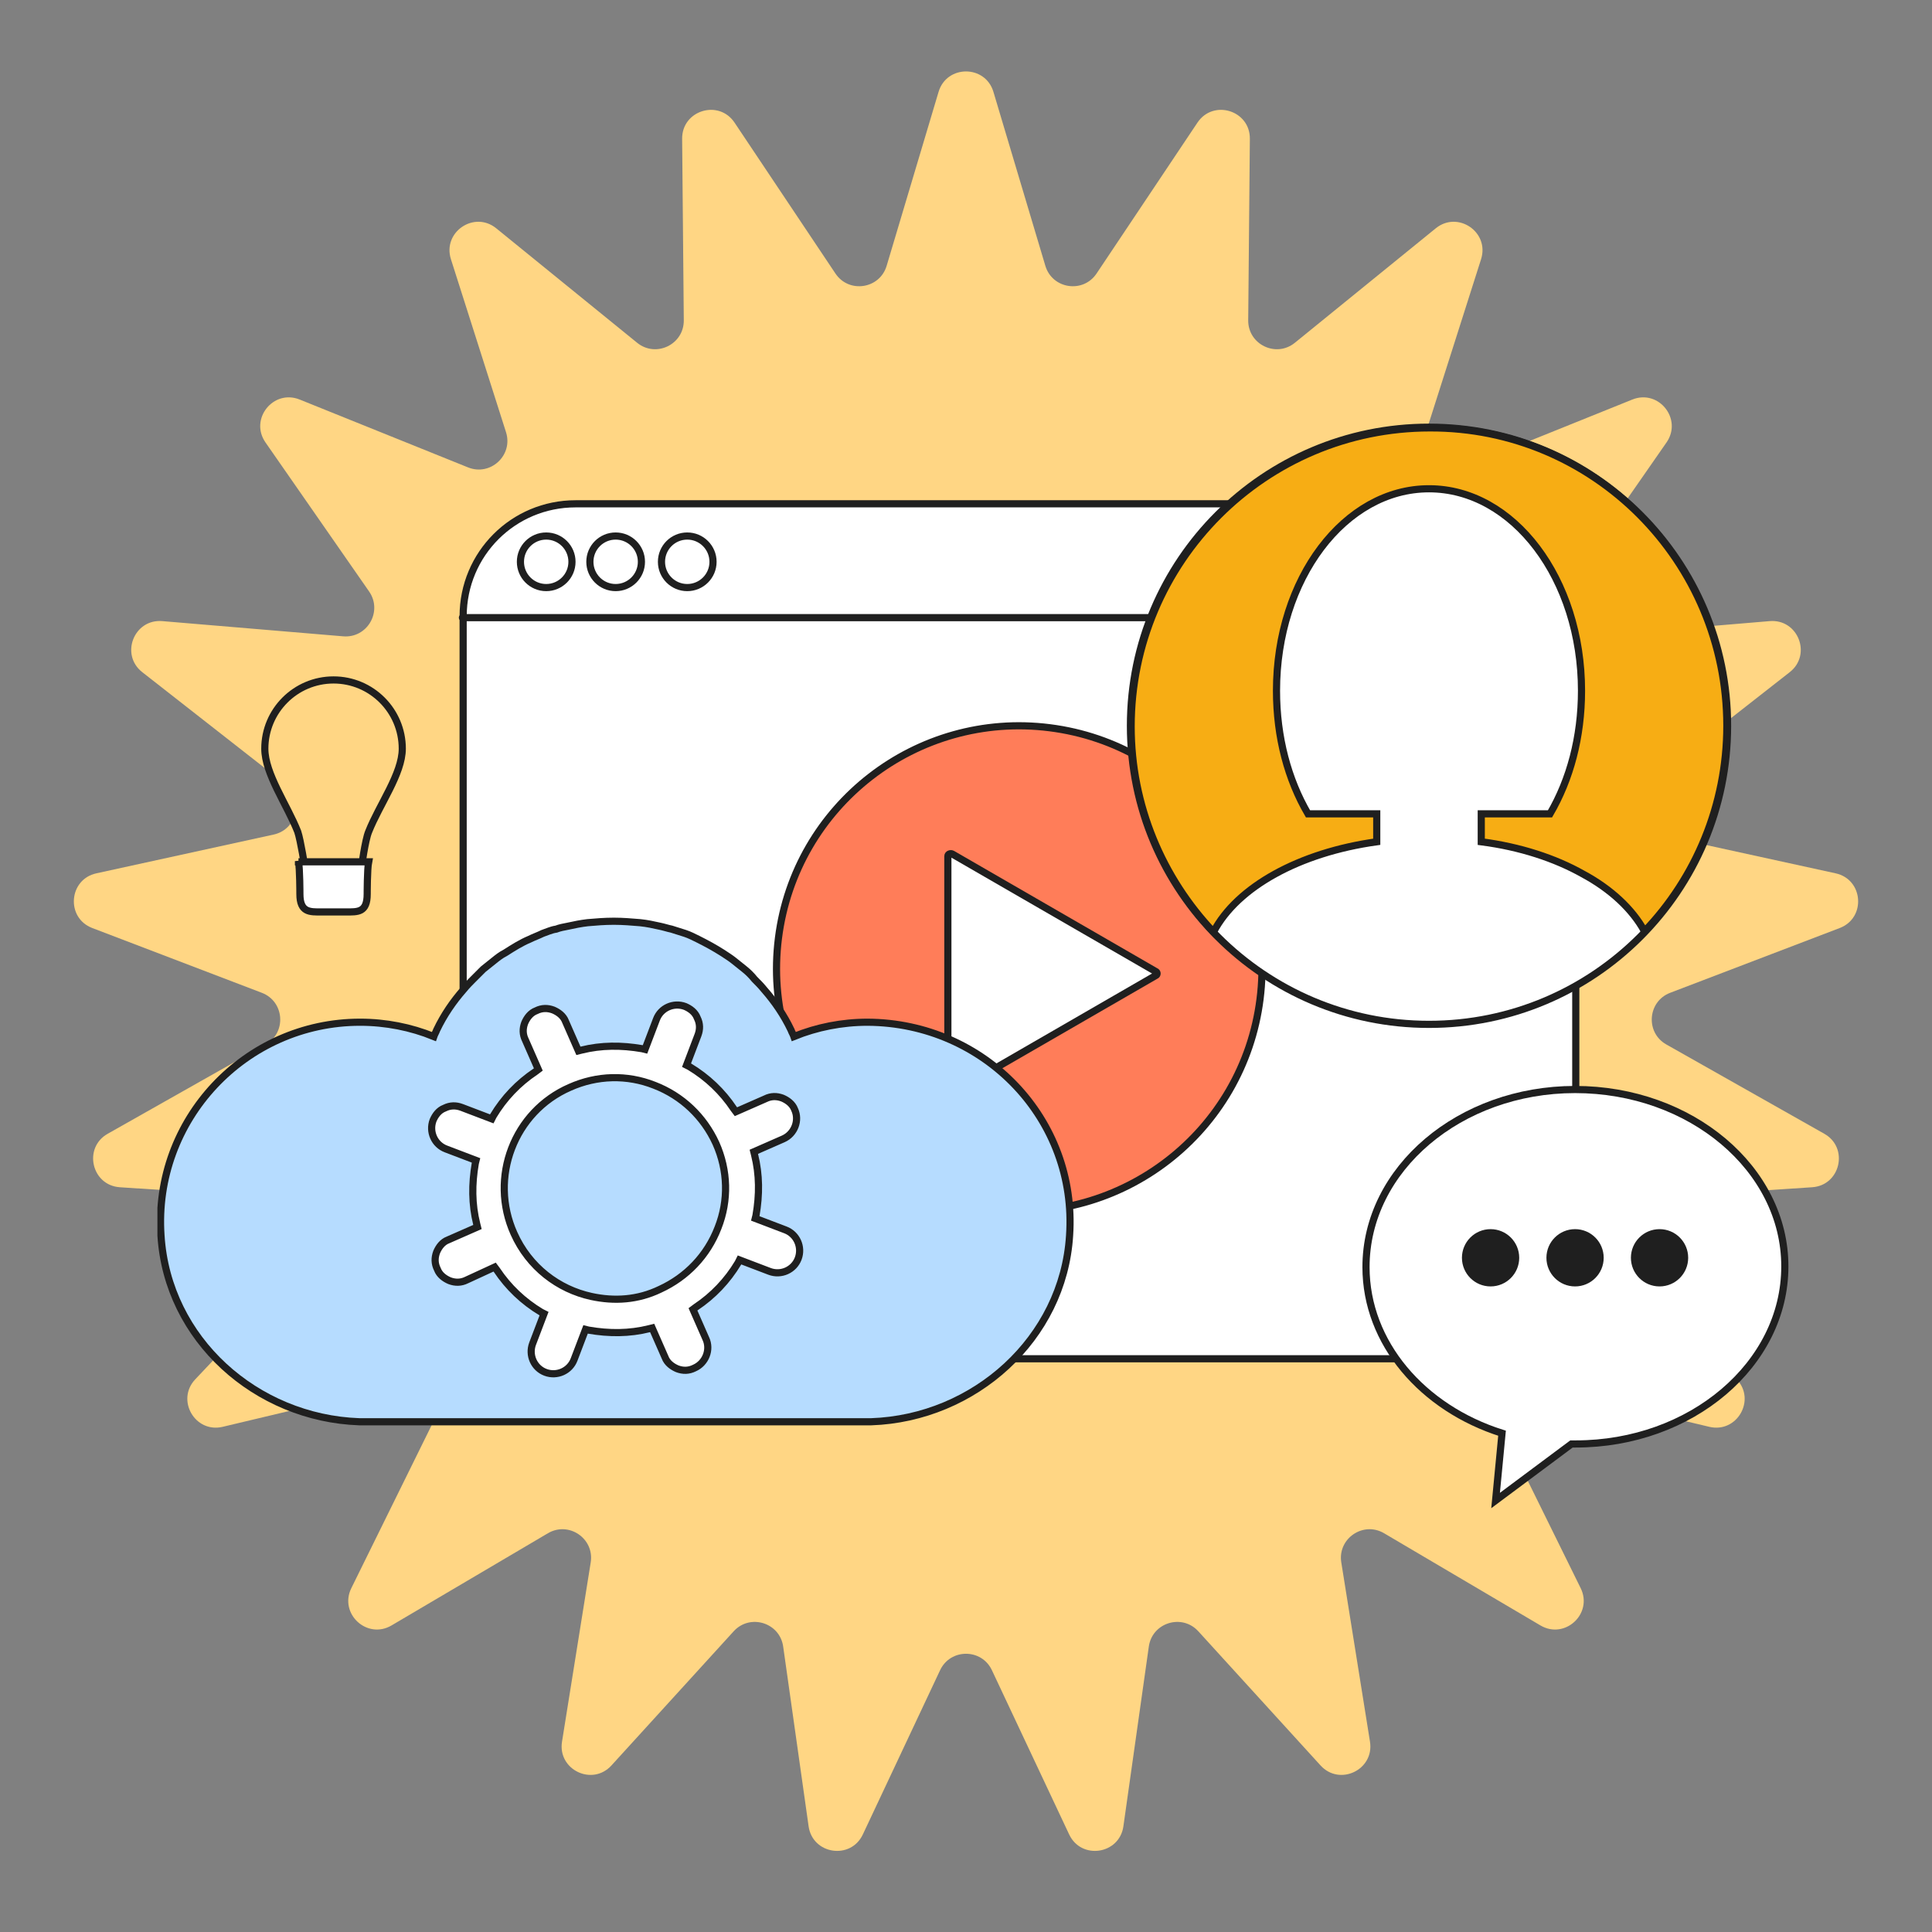 <svg width="270" height="270" viewBox="0 0 270 270" fill="none" xmlns="http://www.w3.org/2000/svg">
<rect x="0" y="0" width="270" height="270" fill="#808080" stroke="none"/>
<path d="M131.167 12.839C132.304 9.032 137.696 9.032 138.833 12.839L146.089 37.145C147.057 40.389 151.366 41.038 153.247 38.224L167.345 17.137C169.553 13.833 174.706 15.423 174.67 19.396L174.439 44.761C174.408 48.146 178.334 50.037 180.961 47.902L200.649 31.907C203.733 29.401 208.188 32.439 206.982 36.225L199.285 60.395C198.258 63.621 201.452 66.584 204.592 65.319L228.119 55.837C231.805 54.352 235.167 58.568 232.899 61.831L218.42 82.658C216.487 85.438 218.666 89.211 222.039 88.927L247.316 86.802C251.276 86.469 253.246 91.488 250.116 93.938L230.141 109.572C227.476 111.658 228.445 115.906 231.752 116.63L256.533 122.049C260.415 122.898 260.818 128.275 257.105 129.693L233.41 138.745C230.247 139.953 229.922 144.298 232.869 145.964L254.951 158.447C258.41 160.402 257.21 165.659 253.245 165.92L227.934 167.585C224.556 167.808 222.964 171.864 225.289 174.324L242.711 192.761C245.44 195.649 242.744 200.319 238.878 199.4L214.2 193.53C210.907 192.747 208.19 196.154 209.687 199.19L220.9 221.943C222.657 225.507 218.704 229.175 215.281 227.157L193.429 214.275C190.513 212.556 186.913 215.01 187.448 218.353L191.457 243.4C192.085 247.324 187.226 249.663 184.55 246.726L167.467 227.975C165.187 225.473 161.023 226.757 160.549 230.109L156.997 255.225C156.441 259.16 151.109 259.963 149.417 256.367L138.62 233.414C137.179 230.351 132.821 230.351 131.38 233.414L120.583 256.367C118.891 259.963 113.559 259.16 113.003 255.225L109.451 230.109C108.977 226.757 104.813 225.473 102.533 227.975L85.45 246.726C82.773 249.663 77.915 247.324 78.543 243.4L82.552 218.353C83.087 215.01 79.487 212.556 76.571 214.275L54.719 227.157C51.296 229.175 47.343 225.507 49.1 221.943L60.313 199.19C61.81 196.154 59.093 192.747 55.8 193.53L31.122 199.4C27.256 200.319 24.56 195.649 27.289 192.761L44.711 174.324C47.036 171.864 45.444 167.808 42.066 167.585L16.755 165.92C12.79 165.659 11.59 160.402 15.049 158.447L37.131 145.964C40.078 144.298 39.753 139.953 36.59 138.745L12.895 129.693C9.182 128.275 9.585 122.898 13.467 122.049L38.248 116.63C41.555 115.906 42.524 111.658 39.859 109.572L19.884 93.938C16.754 91.488 18.724 86.469 22.684 86.802L47.961 88.927C51.334 89.211 53.513 85.438 51.581 82.658L37.101 61.831C34.833 58.568 38.195 54.352 41.881 55.837L65.408 65.319C68.548 66.584 71.742 63.621 70.715 60.395L63.018 36.225C61.812 32.439 66.267 29.401 69.351 31.907L89.039 47.902C91.666 50.037 95.591 48.146 95.561 44.761L95.33 19.396C95.294 15.423 100.447 13.833 102.655 17.137L116.753 38.224C118.634 41.038 122.943 40.389 123.911 37.145L131.167 12.839Z" fill="#FFD684"/>
<g clip-path="url(#clip0_1205_230)">
<path d="M56.22 104.63C56.22 99.326 51.917 95.023 46.614 95.023C41.311 95.023 37.009 99.326 37.009 104.63C37.009 108.132 40.111 112.435 41.611 116.238C42.012 117.438 42.612 121.241 42.612 121.241H50.517C50.517 121.241 51.017 117.438 51.517 116.238C53.018 112.435 56.22 108.132 56.22 104.63Z" fill="#FFD684" stroke="#1F1F1F" stroke-miterlimit="10" stroke-linecap="round"/>
<path d="M41.711 120.34C41.911 121.441 41.911 124.943 41.911 124.943C41.911 127.545 43.312 127.445 44.913 127.445H48.315C50.016 127.445 51.317 127.545 51.317 124.943C51.317 124.943 51.317 121.441 51.517 120.44H41.711V120.34Z" fill="white" stroke="#1F1F1F" stroke-miterlimit="10" stroke-linecap="round"/>
<path d="M206.709 189.887H78.133C70.729 189.887 64.725 183.883 64.725 176.478V86.118C64.725 77.412 71.729 70.408 80.434 70.408H204.508C213.213 70.408 220.217 77.412 220.217 86.118V176.478C220.117 183.883 214.114 189.887 206.709 189.887Z" fill="white" stroke="#1F1F1F" stroke-miterlimit="10" stroke-linecap="round"/>
<path d="M176.094 139.617C178.444 121.029 165.282 104.054 146.697 101.702C128.111 99.349 111.14 112.51 108.79 131.097C106.441 149.684 119.602 166.659 138.188 169.012C156.773 171.364 173.744 158.204 176.094 139.617Z" fill="#FF7D59" stroke="#1F1F1F" stroke-miterlimit="10" stroke-linecap="round"/>
<path d="M161.482 135.751L133.066 119.34C132.865 119.24 132.465 119.34 132.465 119.64V152.462C132.465 152.762 132.765 152.962 133.066 152.762L161.482 136.351C161.783 136.251 161.783 135.851 161.482 135.751Z" fill="white" stroke="#1F1F1F" stroke-miterlimit="10" stroke-linecap="round"/>
<path d="M64.625 86.318H220.117" stroke="#1F1F1F" stroke-miterlimit="10" stroke-linecap="round"/>
<path d="M76.332 82.115C78.321 82.115 79.934 80.503 79.934 78.513C79.934 76.523 78.321 74.911 76.332 74.911C74.343 74.911 72.73 76.523 72.73 78.513C72.73 80.503 74.343 82.115 76.332 82.115Z" stroke="#1F1F1F" stroke-miterlimit="10" stroke-linecap="round"/>
<path d="M86.038 82.115C88.027 82.115 89.64 80.503 89.64 78.513C89.64 76.523 88.027 74.911 86.038 74.911C84.048 74.911 82.436 76.523 82.436 78.513C82.436 80.503 84.048 82.115 86.038 82.115Z" stroke="#1F1F1F" stroke-miterlimit="10" stroke-linecap="round"/>
<path d="M96.044 82.115C98.033 82.115 99.646 80.503 99.646 78.513C99.646 76.523 98.033 74.911 96.044 74.911C94.054 74.911 92.442 76.523 92.442 78.513C92.442 80.503 94.054 82.115 96.044 82.115Z" stroke="#1F1F1F" stroke-miterlimit="10" stroke-linecap="round"/>
<path d="M199.705 143.156C222.749 143.156 241.43 124.474 241.43 101.428C241.43 78.382 222.749 59.7 199.705 59.7C176.661 59.7 157.98 78.382 157.98 101.428C157.98 124.474 176.661 143.156 199.705 143.156Z" fill="white" stroke="#1F1F1F" stroke-miterlimit="10"/>
<path d="M241.33 101.428C241.33 112.535 236.927 122.742 229.823 130.147C228.122 127.045 225.12 124.243 221.218 122.142C217.315 119.94 212.413 118.339 207.009 117.639V113.736H216.615C219.417 108.933 221.018 103.029 221.018 96.525C221.018 80.914 211.512 68.306 199.705 68.306C187.898 68.306 178.392 80.914 178.392 96.525C178.392 103.029 179.993 108.933 182.795 113.736H192.401V117.639C181.594 119.14 172.889 123.943 169.587 130.247C162.483 122.742 158.08 112.635 158.08 101.528C158.08 78.513 176.791 59.8 199.805 59.8C222.719 59.7 241.33 78.413 241.33 101.428Z" fill="#F7AD14" stroke="#1F1F1F" stroke-miterlimit="10" stroke-linecap="round"/>
<path d="M149.475 172.675C148.575 187.085 136.167 198.192 121.759 198.693C121.359 198.693 121.058 198.693 120.658 198.693H51.317C50.917 198.693 50.617 198.693 50.217 198.693C35.808 198.192 23.401 187.185 22.5 172.675C21.399 156.465 34.307 142.856 50.316 142.856C53.919 142.856 57.421 143.556 60.623 144.857C60.723 144.557 60.923 144.256 61.023 143.956C62.023 141.855 63.324 139.954 64.825 138.252C65.225 137.752 65.726 137.252 66.126 136.852C66.626 136.351 67.026 135.951 67.527 135.451C68.027 135.05 68.527 134.65 69.028 134.25C69.528 133.849 70.028 133.449 70.629 133.149C71.729 132.449 72.83 131.748 74.031 131.248C74.631 130.948 75.231 130.747 75.832 130.447C76.432 130.247 77.032 129.947 77.733 129.847C78.233 129.647 78.833 129.547 79.334 129.447C80.234 129.246 81.235 129.046 82.135 128.946C83.336 128.846 84.437 128.746 85.737 128.746C85.737 128.746 85.737 128.746 85.838 128.746C87.038 128.746 88.239 128.846 89.44 128.946C90.44 129.046 91.341 129.246 92.241 129.447C92.742 129.547 93.342 129.747 93.842 129.847C94.443 130.047 95.143 130.247 95.743 130.447C96.344 130.647 96.944 130.948 97.544 131.248C98.745 131.848 99.846 132.449 100.947 133.149C101.547 133.549 102.047 133.849 102.547 134.25C103.048 134.65 103.548 135.05 104.048 135.451C104.549 135.851 105.049 136.351 105.449 136.852C105.849 137.252 106.35 137.752 106.75 138.252C108.251 139.954 109.552 141.855 110.552 143.956C110.652 144.256 110.852 144.557 110.952 144.857C114.154 143.556 117.656 142.856 121.259 142.856C137.668 142.956 150.576 156.465 149.475 172.675Z" fill="#B6DCFF" stroke="#1F1F1F" stroke-miterlimit="10" stroke-linecap="round"/>
<path d="M69.128 177.078L69.428 177.478C71.029 179.88 73.13 181.881 75.632 183.382L76.032 183.583L74.431 187.785C73.831 189.386 74.631 191.188 76.232 191.788C77.833 192.388 79.634 191.588 80.234 189.987L81.835 185.784L82.235 185.884C85.137 186.384 87.939 186.384 90.74 185.684L91.141 185.584L92.942 189.687C93.242 190.487 93.942 190.987 94.643 191.288C95.443 191.588 96.244 191.588 97.044 191.188C98.645 190.487 99.346 188.586 98.645 187.085L96.844 182.982L97.244 182.682C99.646 181.081 101.647 178.979 103.148 176.478L103.348 176.078L107.55 177.679C109.151 178.279 110.952 177.478 111.553 175.877C112.153 174.276 111.353 172.475 109.752 171.875L105.549 170.274L105.649 169.873C106.15 166.971 106.15 164.17 105.449 161.368L105.349 160.967L109.452 159.166C111.053 158.466 111.753 156.565 111.053 155.064C110.752 154.263 110.052 153.763 109.352 153.462C108.551 153.162 107.751 153.162 106.95 153.563L102.848 155.364L102.547 154.963C100.947 152.562 98.845 150.561 96.344 149.06L95.944 148.859L97.544 144.657C97.845 143.856 97.845 143.056 97.444 142.255C97.144 141.454 96.444 140.954 95.743 140.654C94.142 140.054 92.341 140.854 91.741 142.455L90.14 146.658L89.74 146.558C86.838 146.058 84.037 146.058 81.235 146.758L80.835 146.858L79.034 142.755C78.733 141.955 78.033 141.454 77.332 141.154C76.532 140.854 75.732 140.854 74.931 141.254C74.131 141.555 73.63 142.255 73.33 142.955C73.03 143.756 73.03 144.557 73.43 145.357L75.231 149.46L74.831 149.76C72.43 151.361 70.428 153.462 68.928 155.964L68.727 156.364L64.525 154.763C63.724 154.463 62.924 154.463 62.123 154.863C61.323 155.164 60.823 155.864 60.523 156.565C59.922 158.166 60.723 159.967 62.324 160.567L66.526 162.168L66.426 162.569C65.926 165.47 65.926 168.272 66.626 171.074L66.726 171.474L62.624 173.276C61.823 173.576 61.323 174.276 61.023 174.977C60.723 175.777 60.723 176.578 61.123 177.378C61.423 178.179 62.123 178.679 62.824 178.979C63.624 179.28 64.425 179.28 65.225 178.879L69.128 177.078ZM82.636 181.181C78.033 180.18 73.93 177.078 71.829 172.375C68.327 164.57 71.829 155.364 79.634 151.961C83.436 150.26 87.639 150.16 91.441 151.661C95.343 153.162 98.345 156.064 100.046 159.767C101.747 163.569 101.847 167.772 100.346 171.575C98.845 175.477 95.944 178.479 92.241 180.18C89.139 181.681 85.838 181.881 82.636 181.181Z" fill="white" stroke="#1F1F1F" stroke-miterlimit="10"/>
<path d="M220.117 152.262C204.008 152.262 190.9 163.369 190.9 177.078C190.9 187.685 198.804 196.791 209.911 200.294L209.011 209.7L219.617 201.795C219.817 201.795 220.017 201.795 220.217 201.795C236.327 201.795 249.434 190.687 249.434 176.978C249.434 163.369 236.327 152.262 220.117 152.262Z" fill="white" stroke="#1F1F1F" stroke-miterlimit="10" stroke-linecap="round"/>
<path d="M208.31 179.78C210.521 179.78 212.313 177.988 212.313 175.778C212.313 173.567 210.521 171.775 208.31 171.775C206.1 171.775 204.308 173.567 204.308 175.778C204.308 177.988 206.1 179.78 208.31 179.78Z" fill="#1F1F1F"/>
<path d="M220.117 179.78C222.328 179.78 224.119 177.988 224.119 175.778C224.119 173.567 222.328 171.775 220.117 171.775C217.907 171.775 216.115 173.567 216.115 175.778C216.115 177.988 217.907 179.78 220.117 179.78Z" fill="#1F1F1F"/>
<path d="M231.924 179.78C234.135 179.78 235.926 177.988 235.926 175.778C235.926 173.567 234.135 171.775 231.924 171.775C229.714 171.775 227.922 173.567 227.922 175.778C227.922 177.988 229.714 179.78 231.924 179.78Z" fill="#1F1F1F"/>
</g>
<defs>
<clipPath id="clip0_1205_230">
<rect width="228" height="152" fill="white" transform="translate(22 59)"/>
</clipPath>
</defs>
</svg>
